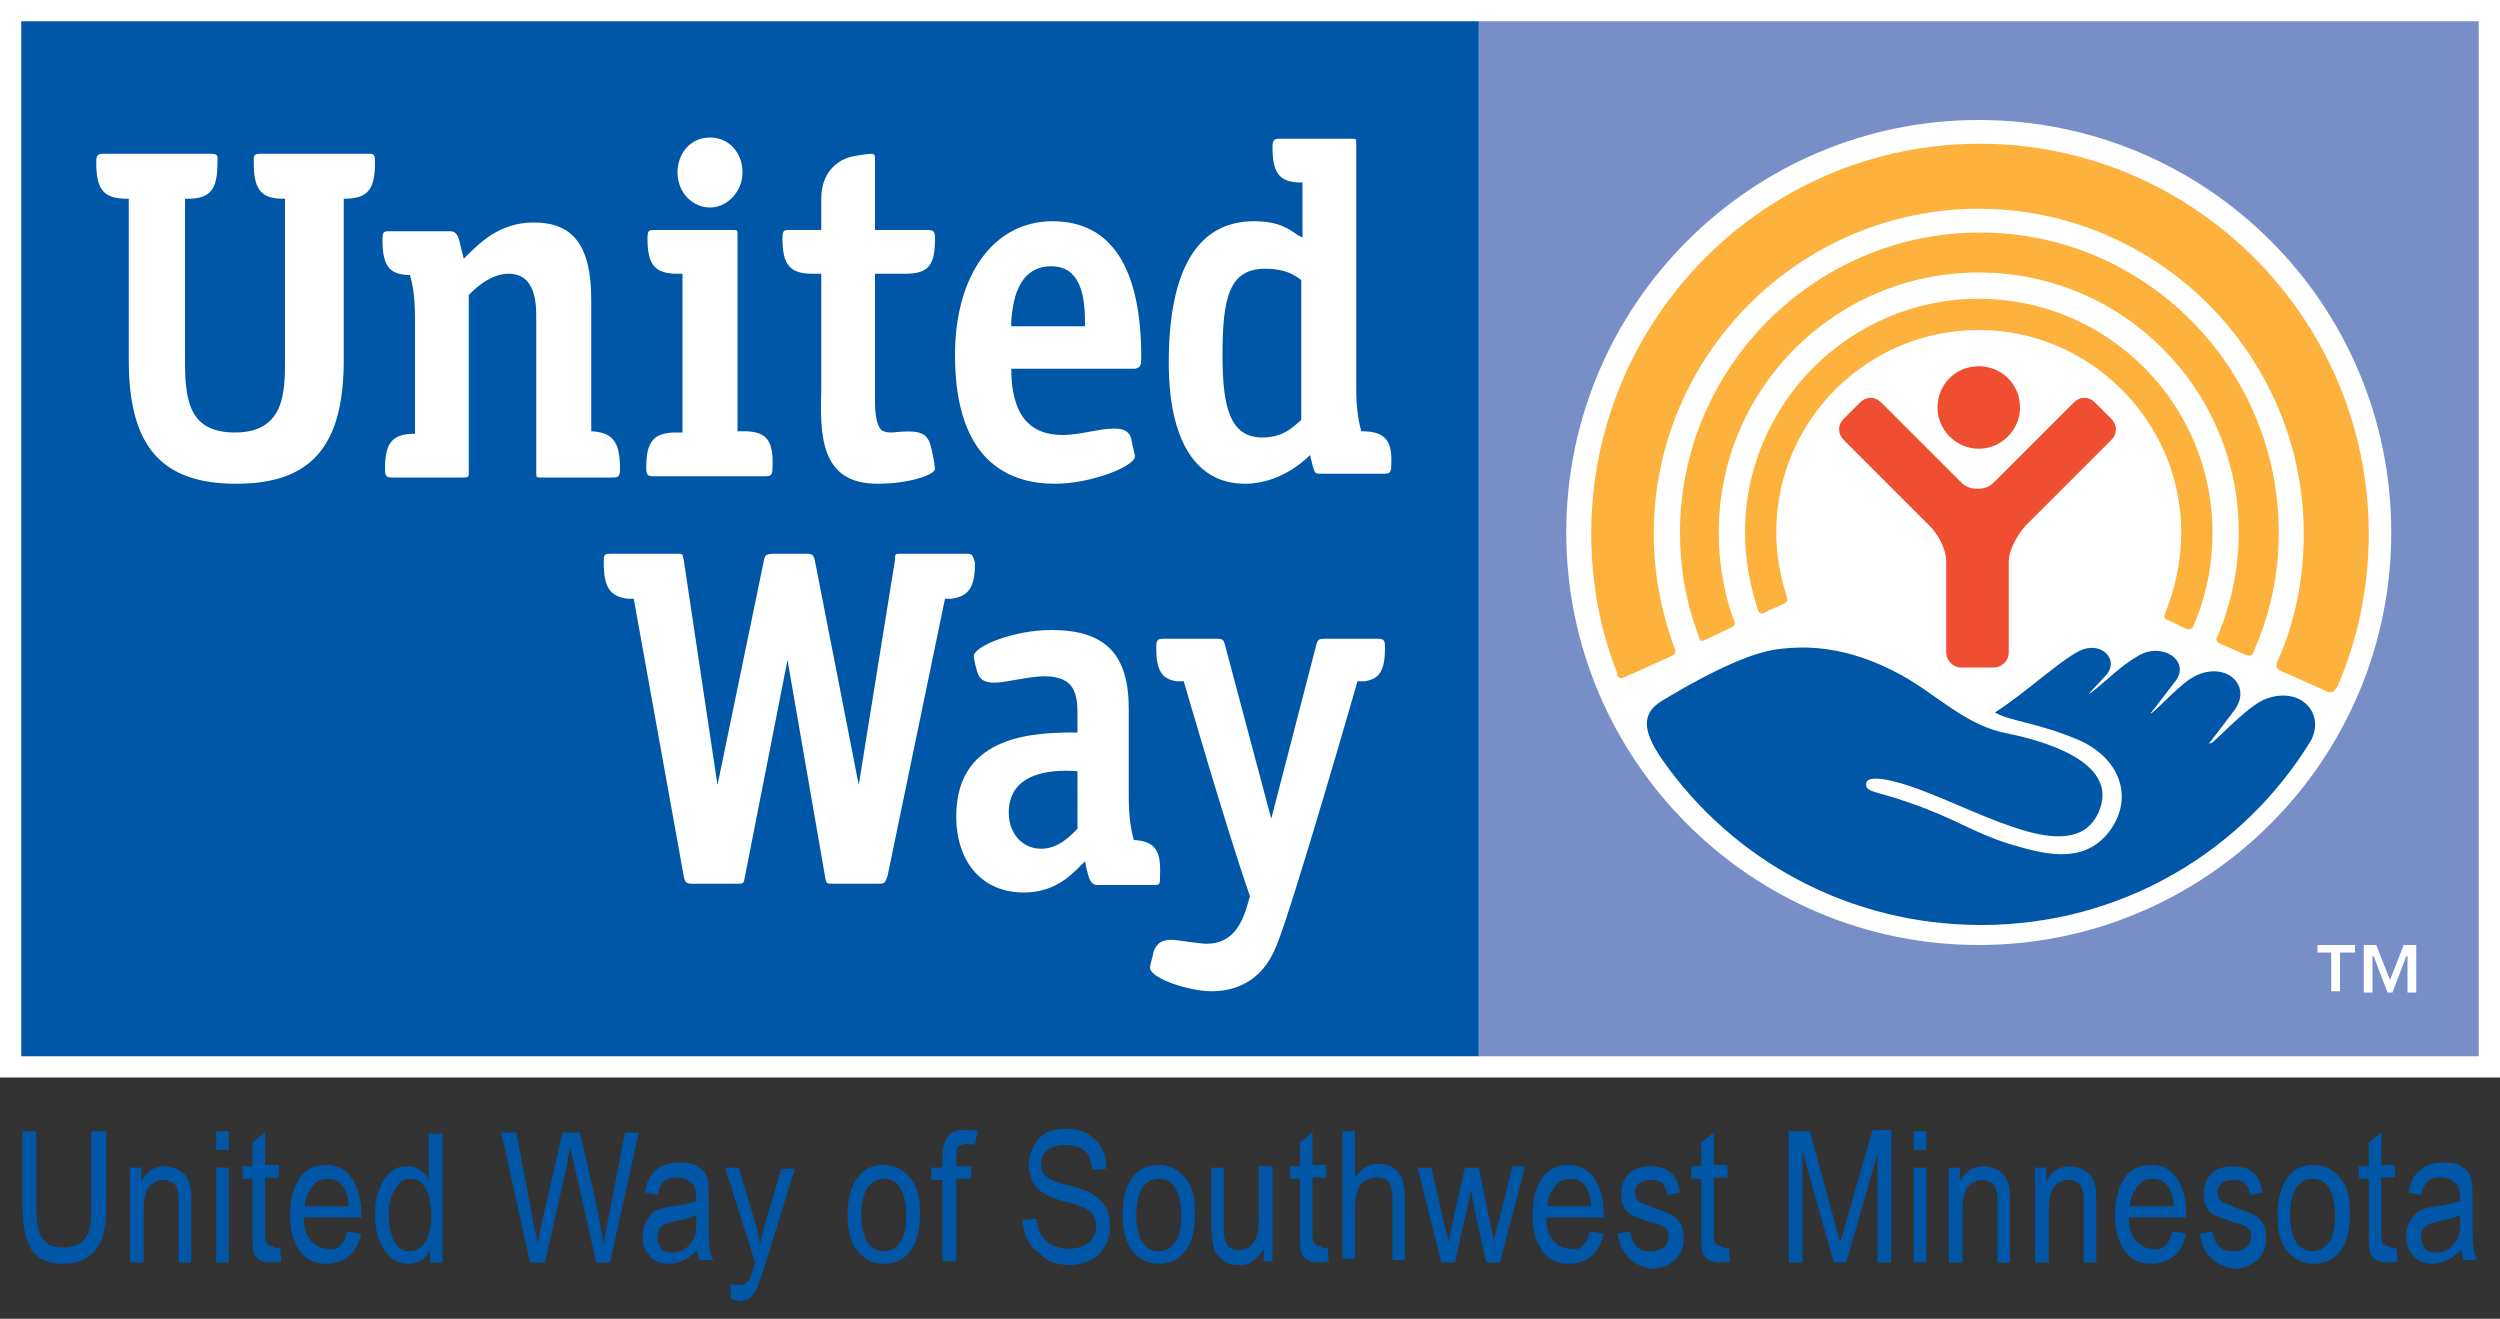 <?xml version="1.0" encoding="utf-8"?>
<!-- Generator: Adobe Illustrator 19.1.0, SVG Export Plug-In . SVG Version: 6.00 Build 0)  -->
<svg version="1.1" id="Layer_1" xmlns="http://www.w3.org/2000/svg" xmlns:xlink="http://www.w3.org/1999/xlink" x="0px" y="0px"
	 viewBox="0 0 200 105.5" style="enable-background:new 0 0 200 105.5;" xml:space="preserve">
<rect x="0" y="0" width="200" height="105.5" fill="#333333" stroke="none"/>
<style type="text/css">
	.st0{fill:#FFFFFF;}
	.st1{fill:#788EC7;}
	.st2{fill:#FCB23D;}
	.st3{fill:#F04E31;}
	.st4{fill:#0056A7;}
</style>
<g>
	<g>
		<path class="st0" d="M0,0v86.2h200V0H0z"/>
		<g>
			<rect x="118.3" y="1.7" class="st1" width="80" height="82.8"/>
			<path class="st0" d="M191.3,42.6c0,18.2-14.8,33-33,33c-18.2,0-33-14.8-33-33c0-18.2,14.8-33,33-33
				C176.5,9.6,191.3,24.3,191.3,42.6z"/>
			<g>
				<g>
					<path class="st2" d="M141.2,49c0.3-0.2,1.1-0.5,1.5-0.7c0.4-0.2,0.3-0.4,0.2-0.7c-0.5-1.6-0.8-3.3-0.8-5
						c0-9,7.3-16.2,16.2-16.2c8.9,0,16.2,7.3,16.2,16.2c0,2.3-0.5,4.5-1.3,6.5c-0.1,0.1-0.1,0.4,0.2,0.5c0.3,0.1,1.2,0.6,1.5,0.7
						c0.3,0.1,0.5,0,0.6-0.3c1-2.3,1.5-4.8,1.5-7.4c0-10.3-8.4-18.7-18.7-18.7c-10.3,0-18.7,8.4-18.7,18.7c0,2.1,0.4,4.2,1,6.1
						C140.7,49,140.8,49.2,141.2,49z"/>
					<path class="st2" d="M136.4,51.2c0.4-0.2,1.7-0.8,2.1-1c0.4-0.2,0.3-0.5,0.2-0.6c-0.8-2.2-1.2-4.5-1.2-7
						c0-11.5,9.3-20.8,20.8-20.8c11.5,0,20.8,9.3,20.8,20.8c0,2.9-0.6,5.7-1.7,8.3c-0.1,0.1-0.2,0.4,0.2,0.6
						c0.3,0.1,1.8,0.8,2.1,0.9c0.3,0.1,0.5,0.1,0.6-0.3c1.3-2.9,2-6.1,2-9.5c0-13.2-10.7-24-23.9-24c-13.2,0-24,10.8-24,24
						c0,2.9,0.5,5.7,1.5,8.3C135.9,51.1,136,51.4,136.4,51.2z"/>
					<path class="st2" d="M129.9,54.2c0.5-0.2,3.3-1.5,3.8-1.7c0.5-0.2,0.3-0.6,0.2-0.8c-1-2.8-1.6-5.8-1.6-9c0-14.3,11.7-26,26-26
						c14.3,0,26,11.7,26,26c0,3.6-0.7,7.1-2.1,10.2c-0.1,0.2-0.2,0.6,0.3,0.8c0.5,0.2,3.2,1.4,3.6,1.6c0.4,0.2,0.6,0.1,0.9-0.4
						c1.6-3.7,2.5-7.8,2.5-12.2c0-17.2-14-31.2-31.1-31.2c-17.2,0-31.1,14-31.1,31.2c0,3.9,0.7,7.7,2.1,11.2
						C129.3,54,129.5,54.4,129.9,54.2z"/>
				</g>
				<g>
					<path class="st3" d="M158.3,35.9c1.8,0,3.3-1.5,3.3-3.3c0-1.9-1.5-3.3-3.3-3.3c-1.9,0-3.3,1.5-3.3,3.3
						C155,34.4,156.5,35.9,158.3,35.9z"/>
					<path class="st3" d="M159.5,53.4c0.6,0,1.2-0.5,1.2-1.2v-7.3c0-0.9,0.7-2.1,1.3-2.8l6.9-6.9c0.5-0.5,0.5-1.2,0-1.7l-1.3-1.3
						c-0.5-0.5-1.2-0.5-1.7,0l-6.2,6.2c-0.4,0.4-0.7,0.7-1.5,0.7c-0.8,0-1.1-0.3-1.5-0.7l-6.2-6.2c-0.5-0.5-1.2-0.5-1.7,0l-1.3,1.3
						c-0.5,0.5-0.5,1.2,0,1.7l6.9,6.9c0.7,0.7,1.3,1.9,1.3,2.8v7.3c0,0.6,0.5,1.2,1.2,1.2H159.5z"/>
				</g>
				<path class="st4" d="M181.3,55.9c-1.2,0.4-3.3,2.6-4.3,3.5l-0.3,0.1c0.3-0.4,1.8-2.3,2.2-2.9c1.2-2-1.1-3.8-3.5-2.4
					c-0.9,0.5-2.5,2.2-3.2,2.8l-0.2,0.1c0.3-0.3,1.7-2.2,2.1-2.7c1.1-1.6-1.2-3.1-3.1-1.9c-1.4,0.8-2.5,2-3.7,2.9l-0.2,0.1
					c0.3-0.3,1.1-1.2,1.4-1.5c1.1-1.3-0.5-2.8-2.2-1.9c-1.7,0.9-4.1,3.2-6.7,4.9c1.2,0.7,3.4,0.8,6.7,2.2c3.4,1.5,4.5,4.8,2.3,7.5
					c-2.1,2.5-5.2,1.6-7.9,0.8c-3.1-1-4.2-2-8-3.3c-2.5-0.9-3.5-0.8-3.4-1.5c0-0.8,2.2-0.3,4.1,0.4c5.5,2,12.8,6.5,14.6,1.6
					c1.4-3.9-4.9-5.5-7.3-6c-3.4-0.6-5.7-3.1-8.6-4.7c-4.4-2.4-7.8-2.4-10.3-2c-2.7,0.5-6.6,2.7-8.9,4.1c-1.6,1-1.5,2.4,0.1,4.7
					c5.6,8,14.9,13.2,25.5,13.2c11.2,0,21-5.9,26.4-14.8C186,57,184,54.9,181.3,55.9z"/>
			</g>
			<rect x="1.7" y="1.7" class="st4" width="116.6" height="82.8"/>
			<path class="st0" d="M192.6,79.4v-2.9l-0.1,0l-1.1,2.9H191l-1.1-2.9l-0.1,0v2.9h-0.7v-3.8h1l1.1,2.8l1.1-2.8h1v3.8H192.6z
				 M187.2,76.2v3.1h-0.7v-3.1h-1.1v-0.6h3v0.6H187.2z"/>
			<g>
				<path class="st0" d="M92,77.4c0,0.9,3.2,1.9,4.9,1.9c1.7,0,4-0.6,5.2-3.6c1.3-3.1,6.5-21.2,6.5-21.2l0.6,0
					c1.2-0.2,1.6-0.9,1.6-2.7c0-0.6-0.1-0.7-0.6-0.7h-4.3c-0.4,0-0.5,0.1-0.6,0.5l-3.6,13.9c0,0-3.7-13.9-3.7-13.9
					c-0.1-0.4-0.2-0.5-0.6-0.5h-4.3c-0.5,0-0.6,0.1-0.6,0.7c0,1.8,0.4,2.5,1.6,2.7l0.6,0c0,0,3.5,12.1,5.3,17.2c0,0-0.3,1-0.3,1
					c-0.6,1.9-1.6,2.8-3.2,2.8c-0.4,0-2.5-0.3-2.5-0.3c-1.2-0.1-1.5,0.4-1.7,0.9C92.2,76.6,92,77.2,92,77.4z"/>
				<path class="st0" d="M77.3,44.3h-5.2c-0.5,0-0.5,0-0.5,0.5l-2.9,18l-3.5-17.9c-0.1-0.5-0.2-0.6-0.7-0.6h-2.4
					c-0.9,0-0.9,0.1-1,0.6l-3.7,17.9l-2.7-18c-0.1-0.5-0.1-0.5-0.5-0.5h-5.3c-0.6,0-0.6,0.1-0.6,0.7c0,2,0.5,2.7,1.9,2.9l0.5,0
					l4,22.2c0.1,0.5,0.2,0.6,0.7,0.6h3.5c0.6,0,0.6,0,0.7-0.6L63,52.8L66,70.1c0.1,0.6,0.1,0.6,0.7,0.6h3.6c0.5,0,0.5-0.1,0.7-0.6
					l4.6-22.2l0.5,0c1.4-0.2,1.9-0.9,1.9-2.9C77.8,44.4,77.8,44.3,77.3,44.3z"/>
				<path class="st0" d="M90.7,67.2c-0.2-0.8-0.4-1.7-0.4-3.5v-7c0-4.4-1.9-6.3-6.2-6.3c-3,0-6.2,1.3-6.2,2.1c0,0.1,0.1,0.7,0.3,1.3
					c0.1,0.3,0.3,0.9,1.6,0.8c0.5,0,2.7-0.5,3.7-0.5c2.5,0,2.7,1.4,2.7,3.1v1.4c-3.1,0-9.7,0-9.7,6.7c0,3.7,2.1,6.1,5.4,6.1
					c2.5,0,3.8-1.4,4.6-2.2l0.3-0.3l0.1,0.5c0.2,0.8,0.3,1.4,0.9,1.4h4.4c0.6,0,0.6,0,0.6-0.7C92.9,68,92.4,67.3,90.7,67.2z
					 M86.2,66.3c-0.5,0.5-1.5,1.6-2.9,1.6c-1.5,0-2.6-1.2-2.6-2.9c0-3.6,4.3-3.4,5.5-3.3V66.3z"/>
				<path class="st0" d="M59.5,34.5l-0.5,0V18.8c0-0.4,0-0.4-0.4-0.4h-6.2c-0.5,0-0.6,0-0.6,0.7c0,2.1,0.6,2.8,2.4,2.8h0.4v12.7
					l-0.5,0c-1.8,0-2.4,0.7-2.4,2.8c0,0.6,0.1,0.7,0.6,0.7h8.9c0.5,0,0.6-0.1,0.6-0.7C61.9,35.2,61.3,34.5,59.5,34.5z"/>
				<path class="st0" d="M56.8,11c-1.5,0-2.6,1.2-2.6,2.8c0,1.6,1.2,2.8,2.6,2.8c1.4,0,2.6-1.3,2.6-2.8C59.4,12.2,58.3,11,56.8,11z"
					/>
				<path class="st0" d="M27.4,15.9h0.1c1.9,0,2.5-0.7,2.5-2.9c0-0.7-0.1-0.7-0.6-0.7h-8.5c-0.5,0-0.6,0.1-0.6,0.4l0,0.3
					c0,2.2,0.6,2.9,2.4,2.9h0.1v12.9c0,2.5,0,5.8-4,5.8c-3.7,0-4-2.6-4-5.8V15.9H15c1.8,0,2.4-0.7,2.4-2.9c0,0,0-0.4,0-0.4
					c0-0.2-0.1-0.3-0.6-0.3H8.3c-0.5,0-0.6,0.1-0.6,0.7c0,2.2,0.6,2.9,2.5,2.9h0.1v12.9c0,6.9,2.6,9.9,8.6,9.9c6,0,8.6-3,8.6-9.9
					V15.9z"/>
				<path class="st0" d="M47.3,34.5V24c0-4.3-1.4-6.2-4.6-6.2c-2.8,0-4.4,1.7-5.6,2.9c-0.1-0.4-0.2-0.8-0.2-0.8
					c-0.2-0.9-0.3-1.4-0.9-1.4h-4.8c-0.5,0-0.6,0-0.6,0.7c0,2,0.5,2.8,2.2,2.8c0.2,0.8,0.4,1.5,0.4,3.6v9.1c-1.8,0-2.4,0.7-2.4,2.8
					c0,0.6,0.1,0.7,0.6,0.7h5.7c0.4,0,0.4-0.1,0.4-0.4l0-14.2c0.5-0.5,1.7-1.7,3.2-1.7c2.2,0,2.2,2.5,2.2,3.5v12.4
					c0,0.4,0,0.4,0.4,0.4H49c0.5,0,0.6-0.1,0.6-0.7C49.6,35.3,49,34.6,47.3,34.5z"/>
				<path class="st0" d="M70.2,38.7c2.5,0,4.6-0.7,4.6-1.2c0-0.1-0.1-0.8-0.2-1.2c-0.3-1.5-0.5-2-3.2-1.7c-0.3,0-0.6,0-0.9-0.2
					C70,33.8,70,32.7,70,31.8v-9.9h2.4c1.9,0,2.4-0.7,2.4-2.8c0-0.6-0.1-0.7-0.6-0.7H70v-5.5c0-0.5,0-0.5-0.2-0.6
					c-0.2,0-1.1,0.1-1.5,0.2c-1.2,0.2-2.6,1.2-2.6,3.4v2.5h-2.5c-0.5,0-0.6,0-0.6,0.7c0,2.1,0.6,2.8,2.4,2.8h0.7v9.2
					C65.6,34.8,65.6,38.7,70.2,38.7z"/>
				<path class="st0" d="M91.3,28.6c0-7.2-2.4-10.9-7.1-10.9c-4.7,0-7.8,4.3-7.8,10.7c0,8.5,4.3,10.3,8,10.3c2.9,0,6.4-1.4,6.4-2.2
					c0-0.1-0.2-0.8-0.3-1.4c-0.1-0.4-0.4-0.9-1.6-0.8c-1,0-2.5,0.5-3.9,0.5c-2.7,0-4.1-1.7-4.1-5.3h9.9
					C91.2,29.4,91.3,29.3,91.3,28.6z M80.9,26l0-0.3c0.1-1.3,0.4-4.4,3.2-4.4c2.7,0,2.7,3.2,2.7,4.8H80.9z"/>
				<path class="st0" d="M108.9,34.5c-0.2-0.8-0.4-1.6-0.4-3.5V11.5c0-0.4,0-0.4-0.4-0.4h-5.7c-0.5,0-0.6,0.1-0.6,0.7
					c0,2.1,0.6,2.8,2.3,2.8l0.1,0V19l-0.4-0.2c-0.7-0.5-1.5-1.1-3.5-1.1c-4.5,0-6.8,3.9-6.8,11.3c0,6.3,2.2,9.7,6.1,9.7
					c3.1,0,5.2-2.3,5.2-2.3l0.2,0.8c0.2,0.7,0.2,0.7,0.7,0.7h5c0.5,0,0.6-0.1,0.6-0.7C111.4,35.2,110.8,34.5,108.9,34.5z M101,35
					c-2.6,0-3.2-2.4-3.2-6.6c0-4.5,0.5-6.9,3.4-6.9c1.1,0,2,0.2,2.9,0.9v11.2C103.5,34.1,102.7,35,101,35z"/>
			</g>
		</g>
	</g>
	<g>
		<path class="st4" d="M7.4,90.5h1.1v6c0,1-0.1,1.8-0.3,2.5c-0.2,0.6-0.6,1.2-1.1,1.5c-0.5,0.4-1.2,0.6-2,0.6c-1.1,0-2-0.3-2.5-1
			s-0.8-1.9-0.8-3.6v-6h1.1v6c0,0.9,0.1,1.6,0.2,2c0.1,0.4,0.4,0.7,0.7,1c0.3,0.2,0.7,0.3,1.2,0.3c0.8,0,1.4-0.2,1.8-0.7
			c0.4-0.5,0.5-1.3,0.5-2.7V90.5z"/>
		<path class="st4" d="M10.4,101v-7.6h0.9v1.1c0.2-0.4,0.5-0.7,0.8-0.9c0.3-0.2,0.7-0.3,1.1-0.3c0.3,0,0.6,0.1,0.9,0.2
			c0.3,0.1,0.5,0.3,0.7,0.5c0.2,0.2,0.3,0.5,0.4,0.8c0.1,0.3,0.1,0.9,0.1,1.6v4.6h-1v-4.6c0-0.6,0-1-0.1-1.2
			c-0.1-0.3-0.2-0.5-0.4-0.6c-0.2-0.1-0.4-0.2-0.7-0.2c-0.5,0-0.9,0.2-1.2,0.6c-0.3,0.4-0.4,1-0.4,1.9v4.1H10.4z"/>
		<path class="st4" d="M17.3,92v-1.5h1V92H17.3z M17.3,101v-7.6h1v7.6H17.3z"/>
		<path class="st4" d="M22.4,99.8l0.1,1.1c-0.3,0.1-0.6,0.1-0.8,0.1c-0.4,0-0.7-0.1-0.9-0.2c-0.2-0.1-0.4-0.3-0.5-0.6
			s-0.1-0.8-0.1-1.5v-4.4h-0.8v-1h0.8v-1.9l1-0.8v2.6h1.1v1h-1.1v4.4c0,0.4,0,0.7,0.1,0.8c0.1,0.2,0.3,0.3,0.5,0.3
			C22.1,99.9,22.2,99.9,22.4,99.8z"/>
		<path class="st4" d="M27.8,98.5l1.1,0.2c-0.2,0.8-0.5,1.4-1,1.8c-0.5,0.4-1.1,0.6-1.8,0.6c-0.9,0-1.6-0.3-2.1-1s-0.8-1.6-0.8-2.9
			c0-1.3,0.3-2.3,0.8-3c0.5-0.7,1.2-1,2.1-1c0.8,0,1.5,0.3,2,1c0.5,0.7,0.8,1.7,0.8,2.9l0,0.3h-4.6c0,0.8,0.2,1.5,0.6,1.9
			c0.4,0.4,0.8,0.6,1.3,0.6C27,100.1,27.5,99.6,27.8,98.5z M24.4,96.5h3.5c0-0.7-0.2-1.1-0.4-1.5c-0.3-0.5-0.8-0.7-1.3-0.7
			c-0.5,0-0.9,0.2-1.2,0.6S24.4,95.8,24.4,96.5z"/>
		<path class="st4" d="M34.4,101v-1c-0.2,0.4-0.4,0.6-0.7,0.8c-0.3,0.2-0.6,0.3-1,0.3c-0.7,0-1.4-0.3-1.9-1
			c-0.5-0.7-0.8-1.7-0.8-2.9c0-0.9,0.1-1.6,0.4-2.2c0.2-0.6,0.6-1,0.9-1.3c0.4-0.3,0.8-0.4,1.3-0.4c0.3,0,0.7,0.1,1,0.3
			c0.3,0.2,0.5,0.4,0.7,0.8v-3.7h1.1V101H34.4z M31.1,97.2c0,1,0.2,1.7,0.5,2.2s0.7,0.7,1.2,0.7c0.4,0,0.8-0.2,1.2-0.7
			c0.3-0.5,0.5-1.1,0.5-2.1c0-1.1-0.2-1.8-0.5-2.3c-0.3-0.5-0.7-0.7-1.2-0.7c-0.4,0-0.8,0.2-1.1,0.7C31.3,95.5,31.1,96.2,31.1,97.2z
			"/>
		<path class="st4" d="M42.4,101l-2.3-10.4h1.2l1.3,6.8c0.1,0.7,0.3,1.4,0.4,2.1l0.4-1.9l1.6-7h1.4l1.2,5.3c0.3,1.3,0.5,2.5,0.7,3.7
			c0.1-0.7,0.2-1.4,0.4-2.3l1.3-6.7h1.1L48.8,101h-1.1l-1.8-8l-0.3-1.2c-0.1,0.5-0.2,0.9-0.2,1.2l-1.8,8H42.4z"/>
		<path class="st4" d="M55.8,100c-0.4,0.4-0.7,0.6-1.1,0.8c-0.4,0.2-0.8,0.3-1.2,0.3c-0.6,0-1.2-0.2-1.5-0.6
			c-0.4-0.4-0.6-0.9-0.6-1.6c0-0.4,0.1-0.8,0.3-1.2c0.2-0.3,0.4-0.6,0.7-0.8c0.3-0.2,0.8-0.3,1.4-0.4c0.9-0.1,1.5-0.3,1.9-0.4l0-0.3
			c0-0.5-0.1-0.9-0.3-1.1c-0.3-0.3-0.7-0.5-1.2-0.5c-0.5,0-0.9,0.1-1.1,0.3c-0.2,0.2-0.4,0.6-0.5,1.1l-1-0.2
			c0.1-0.8,0.4-1.4,0.9-1.8c0.4-0.4,1.1-0.6,1.9-0.6c0.6,0,1.2,0.1,1.5,0.4c0.4,0.2,0.6,0.5,0.7,0.9c0.1,0.4,0.1,0.9,0.1,1.6v1.7
			c0,1.2,0,1.9,0.1,2.3c0,0.3,0.1,0.6,0.3,0.9H56C55.9,100.7,55.8,100.4,55.8,100z M55.7,97.2c-0.4,0.2-1,0.4-1.7,0.5
			c-0.4,0.1-0.8,0.2-0.9,0.3c-0.2,0.1-0.3,0.2-0.4,0.4c-0.1,0.2-0.1,0.4-0.1,0.6c0,0.4,0.1,0.6,0.3,0.9s0.5,0.3,0.9,0.3
			c0.4,0,0.7-0.1,1-0.3s0.5-0.5,0.7-0.8c0.2-0.3,0.2-0.8,0.2-1.4V97.2z"/>
		<path class="st4" d="M58.5,103.9l-0.1-1.2c0.2,0.1,0.4,0.1,0.6,0.1c0.2,0,0.4,0,0.6-0.1c0.1-0.1,0.3-0.2,0.4-0.4
			c0-0.1,0.2-0.5,0.4-1.3L58,93.4h1.1l1.3,4.4c0.2,0.5,0.3,1.1,0.4,1.8c0.1-0.6,0.3-1.2,0.4-1.7l1.3-4.4h1.1l-2.4,7.7
			c-0.3,1-0.6,1.7-0.7,2c-0.2,0.3-0.4,0.6-0.6,0.7c-0.2,0.1-0.5,0.2-0.8,0.2C59,104,58.8,104,58.5,103.9z"/>
		<path class="st4" d="M67.8,97.2c0-1.3,0.3-2.3,0.8-3c0.5-0.7,1.2-1,2.1-1c0.8,0,1.5,0.3,2.1,1c0.6,0.7,0.8,1.6,0.8,2.9
			c0,1.4-0.3,2.4-0.8,3c-0.5,0.7-1.2,1-2.1,1c-0.8,0-1.5-0.3-2.1-1C68.1,99.5,67.8,98.5,67.8,97.2z M68.9,97.2c0,1,0.2,1.7,0.5,2.2
			s0.8,0.7,1.3,0.7c0.5,0,0.9-0.2,1.3-0.7s0.5-1.2,0.5-2.2c0-1-0.2-1.7-0.5-2.2s-0.8-0.7-1.3-0.7c-0.5,0-0.9,0.2-1.3,0.7
			C69.1,95.5,68.9,96.2,68.9,97.2z"/>
		<path class="st4" d="M75.4,101v-6.6h-0.9v-1h0.9v-0.8c0-0.6,0.1-1,0.2-1.3c0.1-0.3,0.3-0.5,0.6-0.7c0.3-0.2,0.6-0.2,1-0.2
			c0.3,0,0.6,0,1,0.1l-0.2,1.1c-0.2,0-0.4-0.1-0.6-0.1c-0.3,0-0.5,0.1-0.7,0.2s-0.2,0.5-0.2,0.9v0.7h1.2v1h-1.2v6.6H75.4z"/>
		<path class="st4" d="M81.8,97.6l1.1-0.1c0.1,0.6,0.2,1,0.4,1.3s0.5,0.6,0.9,0.8c0.4,0.2,0.8,0.3,1.3,0.3c0.7,0,1.2-0.2,1.6-0.5
			c0.4-0.3,0.6-0.8,0.6-1.3c0-0.3-0.1-0.6-0.2-0.8s-0.3-0.4-0.6-0.6c-0.3-0.1-0.9-0.4-1.8-0.6c-0.8-0.2-1.4-0.5-1.7-0.7
			s-0.6-0.5-0.8-0.9c-0.2-0.4-0.3-0.8-0.3-1.3c0-0.8,0.3-1.5,0.8-2.1s1.3-0.8,2.2-0.8c0.6,0,1.2,0.1,1.7,0.4
			c0.5,0.3,0.8,0.6,1.1,1.1c0.3,0.5,0.4,1,0.4,1.7l-1.1,0.1c-0.1-0.7-0.3-1.2-0.6-1.5c-0.3-0.3-0.8-0.5-1.5-0.5
			c-0.6,0-1.1,0.1-1.5,0.4s-0.5,0.7-0.5,1.1c0,0.4,0.1,0.8,0.4,1c0.2,0.2,0.8,0.5,1.7,0.7c0.8,0.2,1.4,0.4,1.8,0.6
			c0.5,0.3,0.9,0.6,1.2,1.1c0.3,0.4,0.4,1,0.4,1.6c0,0.6-0.1,1.1-0.4,1.6c-0.3,0.5-0.7,0.9-1.1,1.1s-1.1,0.4-1.7,0.4
			c-1.1,0-1.9-0.3-2.5-1C82.2,99.6,81.9,98.7,81.8,97.6z"/>
		<path class="st4" d="M89.8,97.2c0-1.3,0.3-2.3,0.8-3c0.5-0.7,1.2-1,2.1-1c0.8,0,1.5,0.3,2.1,1c0.6,0.7,0.8,1.6,0.8,2.9
			c0,1.4-0.3,2.4-0.8,3c-0.5,0.7-1.2,1-2.1,1c-0.8,0-1.5-0.3-2.1-1C90.1,99.5,89.8,98.5,89.8,97.2z M90.9,97.2c0,1,0.2,1.7,0.5,2.2
			s0.8,0.7,1.3,0.7c0.5,0,0.9-0.2,1.3-0.7s0.5-1.2,0.5-2.2c0-1-0.2-1.7-0.5-2.2s-0.8-0.7-1.3-0.7c-0.5,0-0.9,0.2-1.3,0.7
			C91.1,95.5,90.9,96.2,90.9,97.2z"/>
		<path class="st4" d="M101.1,101v-1.1c-0.2,0.4-0.5,0.7-0.9,1s-0.7,0.3-1.1,0.3c-0.5,0-0.9-0.1-1.3-0.4c-0.3-0.3-0.6-0.6-0.7-1
			s-0.2-1-0.2-1.7v-4.7h1v4.2c0,0.8,0,1.3,0.1,1.6c0.1,0.3,0.2,0.5,0.4,0.6c0.2,0.2,0.5,0.2,0.7,0.2c0.5,0,0.9-0.2,1.2-0.6
			c0.3-0.4,0.4-1,0.4-2v-4.1h1.1v7.6H101.1z"/>
		<path class="st4" d="M106.2,99.8l0.1,1.1c-0.3,0.1-0.6,0.1-0.8,0.1c-0.4,0-0.7-0.1-0.9-0.2c-0.2-0.1-0.4-0.3-0.5-0.6
			s-0.1-0.8-0.1-1.5v-4.4h-0.8v-1h0.8v-1.9l1-0.8v2.6h1.1v1h-1.1v4.4c0,0.4,0,0.7,0.1,0.8c0.1,0.2,0.3,0.3,0.5,0.3
			C105.9,99.9,106,99.9,106.2,99.8z"/>
		<path class="st4" d="M107.4,101V90.5h1v3.7c0.2-0.3,0.5-0.6,0.8-0.8c0.3-0.2,0.7-0.3,1-0.3c0.7,0,1.2,0.2,1.6,0.6
			c0.4,0.4,0.6,1.2,0.6,2.3v4.8h-1v-4.8c0-0.7-0.1-1.1-0.3-1.4c-0.2-0.3-0.6-0.4-1-0.4c-0.5,0-0.8,0.2-1.2,0.5
			c-0.3,0.4-0.5,1-0.5,1.9v4.1H107.4z"/>
		<path class="st4" d="M115.3,101l-1.9-7.6h1.1l1,4.4l0.4,1.6l0.3-1.6l1-4.4h1.1l0.9,4.4l0.3,1.4l0.4-1.5l1.1-4.4h1L120,101h-1.1
			l-1-4.5l-0.2-1.3l-1.3,5.8H115.3z"/>
		<path class="st4" d="M127.2,98.5l1.1,0.2c-0.2,0.8-0.5,1.4-1,1.8c-0.5,0.4-1.1,0.6-1.8,0.6c-0.9,0-1.6-0.3-2.1-1
			c-0.5-0.7-0.8-1.6-0.8-2.9c0-1.3,0.3-2.3,0.8-3c0.5-0.7,1.2-1,2.1-1c0.8,0,1.5,0.3,2,1c0.5,0.7,0.8,1.7,0.8,2.9l0,0.3h-4.6
			c0,0.8,0.2,1.5,0.6,1.9c0.4,0.4,0.8,0.6,1.3,0.6C126.4,100.1,126.9,99.6,127.2,98.5z M123.8,96.5h3.5c0-0.7-0.2-1.1-0.4-1.5
			c-0.3-0.5-0.8-0.7-1.3-0.7c-0.5,0-0.9,0.2-1.2,0.6S123.8,95.8,123.8,96.5z"/>
		<path class="st4" d="M129.4,98.7l1-0.2c0.1,0.5,0.2,0.9,0.5,1.2c0.3,0.3,0.6,0.4,1.1,0.4c0.5,0,0.8-0.1,1.1-0.3
			c0.2-0.2,0.4-0.5,0.4-0.9c0-0.3-0.1-0.5-0.3-0.7c-0.1-0.1-0.5-0.3-1.1-0.4c-0.8-0.3-1.4-0.5-1.6-0.6s-0.5-0.4-0.6-0.7
			c-0.2-0.3-0.2-0.6-0.2-1c0-0.6,0.2-1.2,0.6-1.6s1-0.6,1.7-0.6c0.5,0,0.9,0.1,1.2,0.2c0.3,0.2,0.6,0.4,0.8,0.7
			c0.2,0.3,0.3,0.7,0.4,1.2l-1,0.2c-0.1-0.8-0.5-1.2-1.3-1.2c-0.5,0-0.8,0.1-1,0.3c-0.2,0.2-0.3,0.4-0.3,0.7c0,0.3,0.1,0.5,0.3,0.7
			c0.1,0.1,0.5,0.2,1.1,0.5c0.9,0.3,1.4,0.5,1.7,0.7c0.3,0.2,0.5,0.4,0.6,0.7c0.1,0.3,0.2,0.6,0.2,1c0,0.7-0.2,1.3-0.7,1.8
			c-0.5,0.4-1.1,0.7-1.9,0.7C130.5,101.2,129.7,100.3,129.4,98.7z"/>
		<path class="st4" d="M138.3,99.8l0.1,1.1c-0.3,0.1-0.6,0.1-0.8,0.1c-0.4,0-0.7-0.1-0.9-0.2c-0.2-0.1-0.4-0.3-0.5-0.6
			c-0.1-0.3-0.1-0.8-0.1-1.5v-4.4h-0.8v-1h0.8v-1.9l1-0.8v2.6h1.1v1h-1.1v4.4c0,0.4,0,0.7,0.1,0.8c0.1,0.2,0.3,0.3,0.5,0.3
			C138,99.9,138.1,99.9,138.3,99.8z"/>
		<path class="st4" d="M143.1,101V90.5h1.7l2,7.4l0.4,1.5c0.1-0.4,0.3-0.9,0.5-1.7l2.1-7.3h1.5V101h-1.1v-8.7l-2.5,8.7h-1l-2.5-8.9
			v8.9H143.1z"/>
		<path class="st4" d="M153.1,92v-1.5h1V92H153.1z M153.1,101v-7.6h1v7.6H153.1z"/>
		<path class="st4" d="M155.9,101v-7.6h0.9v1.1c0.2-0.4,0.5-0.7,0.8-0.9c0.3-0.2,0.7-0.3,1.1-0.3c0.3,0,0.6,0.1,0.9,0.2
			c0.3,0.1,0.5,0.3,0.7,0.5c0.2,0.2,0.3,0.5,0.4,0.8c0.1,0.3,0.1,0.9,0.1,1.6v4.6h-1v-4.6c0-0.6,0-1-0.1-1.2
			c-0.1-0.3-0.2-0.5-0.4-0.6c-0.2-0.1-0.4-0.2-0.7-0.2c-0.5,0-0.9,0.2-1.2,0.6s-0.4,1-0.4,1.9v4.1H155.9z"/>
		<path class="st4" d="M162.8,101v-7.6h0.9v1.1c0.2-0.4,0.5-0.7,0.8-0.9c0.3-0.2,0.7-0.3,1.1-0.3c0.3,0,0.6,0.1,0.9,0.2
			c0.3,0.1,0.5,0.3,0.7,0.5c0.2,0.2,0.3,0.5,0.4,0.8c0.1,0.3,0.1,0.9,0.1,1.6v4.6h-1v-4.6c0-0.6,0-1-0.1-1.2
			c-0.1-0.3-0.2-0.5-0.4-0.6c-0.2-0.1-0.4-0.2-0.7-0.2c-0.5,0-0.9,0.2-1.2,0.6s-0.4,1-0.4,1.9v4.1H162.8z"/>
		<path class="st4" d="M173.8,98.5l1.1,0.2c-0.2,0.8-0.5,1.4-1,1.8c-0.5,0.4-1.1,0.6-1.8,0.6c-0.9,0-1.6-0.3-2.1-1
			c-0.5-0.7-0.8-1.6-0.8-2.9c0-1.3,0.3-2.3,0.8-3c0.5-0.7,1.2-1,2.1-1c0.8,0,1.5,0.3,2,1c0.5,0.7,0.8,1.7,0.8,2.9l0,0.3h-4.6
			c0,0.8,0.2,1.5,0.6,1.9c0.4,0.4,0.8,0.6,1.3,0.6C173,100.1,173.5,99.6,173.8,98.5z M170.4,96.5h3.5c0-0.7-0.2-1.1-0.4-1.5
			c-0.3-0.5-0.8-0.7-1.3-0.7c-0.5,0-0.9,0.2-1.2,0.6S170.4,95.8,170.4,96.5z"/>
		<path class="st4" d="M176,98.7l1-0.2c0.1,0.5,0.2,0.9,0.5,1.2c0.3,0.3,0.6,0.4,1.1,0.4c0.5,0,0.8-0.1,1.1-0.3
			c0.2-0.2,0.4-0.5,0.4-0.9c0-0.3-0.1-0.5-0.3-0.7c-0.1-0.1-0.5-0.3-1.1-0.4c-0.8-0.3-1.4-0.5-1.6-0.6s-0.5-0.4-0.6-0.7
			c-0.2-0.3-0.2-0.6-0.2-1c0-0.6,0.2-1.2,0.6-1.6s1-0.6,1.7-0.6c0.5,0,0.9,0.1,1.2,0.2c0.3,0.2,0.6,0.4,0.8,0.7
			c0.2,0.3,0.3,0.7,0.4,1.2l-1,0.2c-0.1-0.8-0.5-1.2-1.3-1.2c-0.5,0-0.8,0.1-1,0.3c-0.2,0.2-0.3,0.4-0.3,0.7c0,0.3,0.1,0.5,0.3,0.7
			c0.1,0.1,0.5,0.2,1.1,0.5c0.9,0.3,1.4,0.5,1.7,0.7c0.3,0.2,0.5,0.4,0.6,0.7c0.1,0.3,0.2,0.6,0.2,1c0,0.7-0.2,1.3-0.7,1.8
			c-0.5,0.4-1.1,0.7-1.9,0.7C177.1,101.2,176.2,100.3,176,98.7z"/>
		<path class="st4" d="M182.2,97.2c0-1.3,0.3-2.3,0.8-3c0.5-0.7,1.2-1,2.1-1c0.8,0,1.5,0.3,2.1,1c0.6,0.7,0.8,1.6,0.8,2.9
			c0,1.4-0.3,2.4-0.8,3c-0.5,0.7-1.2,1-2.1,1c-0.8,0-1.5-0.3-2.1-1S182.2,98.5,182.2,97.2z M183.2,97.2c0,1,0.2,1.7,0.5,2.2
			c0.4,0.5,0.8,0.7,1.3,0.7c0.5,0,0.9-0.2,1.3-0.7c0.4-0.5,0.5-1.2,0.5-2.2c0-1-0.2-1.7-0.5-2.2s-0.8-0.7-1.3-0.7
			c-0.5,0-0.9,0.2-1.3,0.7C183.4,95.5,183.2,96.2,183.2,97.2z"/>
		<path class="st4" d="M191.7,99.8l0.1,1.1c-0.3,0.1-0.6,0.1-0.8,0.1c-0.4,0-0.7-0.1-0.9-0.2c-0.2-0.1-0.4-0.3-0.5-0.6
			c-0.1-0.3-0.1-0.8-0.1-1.5v-4.4h-0.8v-1h0.8v-1.9l1-0.8v2.6h1.1v1h-1.1v4.4c0,0.4,0,0.7,0.1,0.8c0.1,0.2,0.3,0.3,0.5,0.3
			C191.4,99.9,191.5,99.9,191.7,99.8z"/>
		<path class="st4" d="M196.9,100c-0.4,0.4-0.7,0.6-1.1,0.8c-0.4,0.2-0.8,0.3-1.2,0.3c-0.6,0-1.2-0.2-1.5-0.6
			c-0.4-0.4-0.6-0.9-0.6-1.6c0-0.4,0.1-0.8,0.3-1.2c0.2-0.3,0.4-0.6,0.7-0.8c0.3-0.2,0.8-0.3,1.4-0.4c0.9-0.1,1.5-0.3,1.9-0.4l0-0.3
			c0-0.5-0.1-0.9-0.3-1.1c-0.3-0.3-0.7-0.5-1.2-0.5c-0.5,0-0.9,0.1-1.1,0.3c-0.2,0.2-0.4,0.6-0.5,1.1l-1-0.2
			c0.1-0.8,0.4-1.4,0.9-1.8s1.1-0.6,1.9-0.6c0.7,0,1.2,0.1,1.5,0.4c0.4,0.2,0.6,0.5,0.7,0.9c0.1,0.4,0.1,0.9,0.1,1.6v1.7
			c0,1.2,0,1.9,0.1,2.3c0,0.3,0.1,0.6,0.3,0.9h-1.1C197,100.7,197,100.4,196.9,100z M196.8,97.2c-0.4,0.2-1,0.4-1.7,0.5
			c-0.4,0.1-0.8,0.2-0.9,0.3s-0.3,0.2-0.4,0.4c-0.1,0.2-0.1,0.4-0.1,0.6c0,0.4,0.1,0.6,0.3,0.9c0.2,0.2,0.5,0.3,0.9,0.3
			c0.4,0,0.7-0.1,1-0.3c0.3-0.2,0.5-0.5,0.7-0.8c0.2-0.3,0.2-0.8,0.2-1.4V97.2z"/>
	</g>
</g>
</svg>
